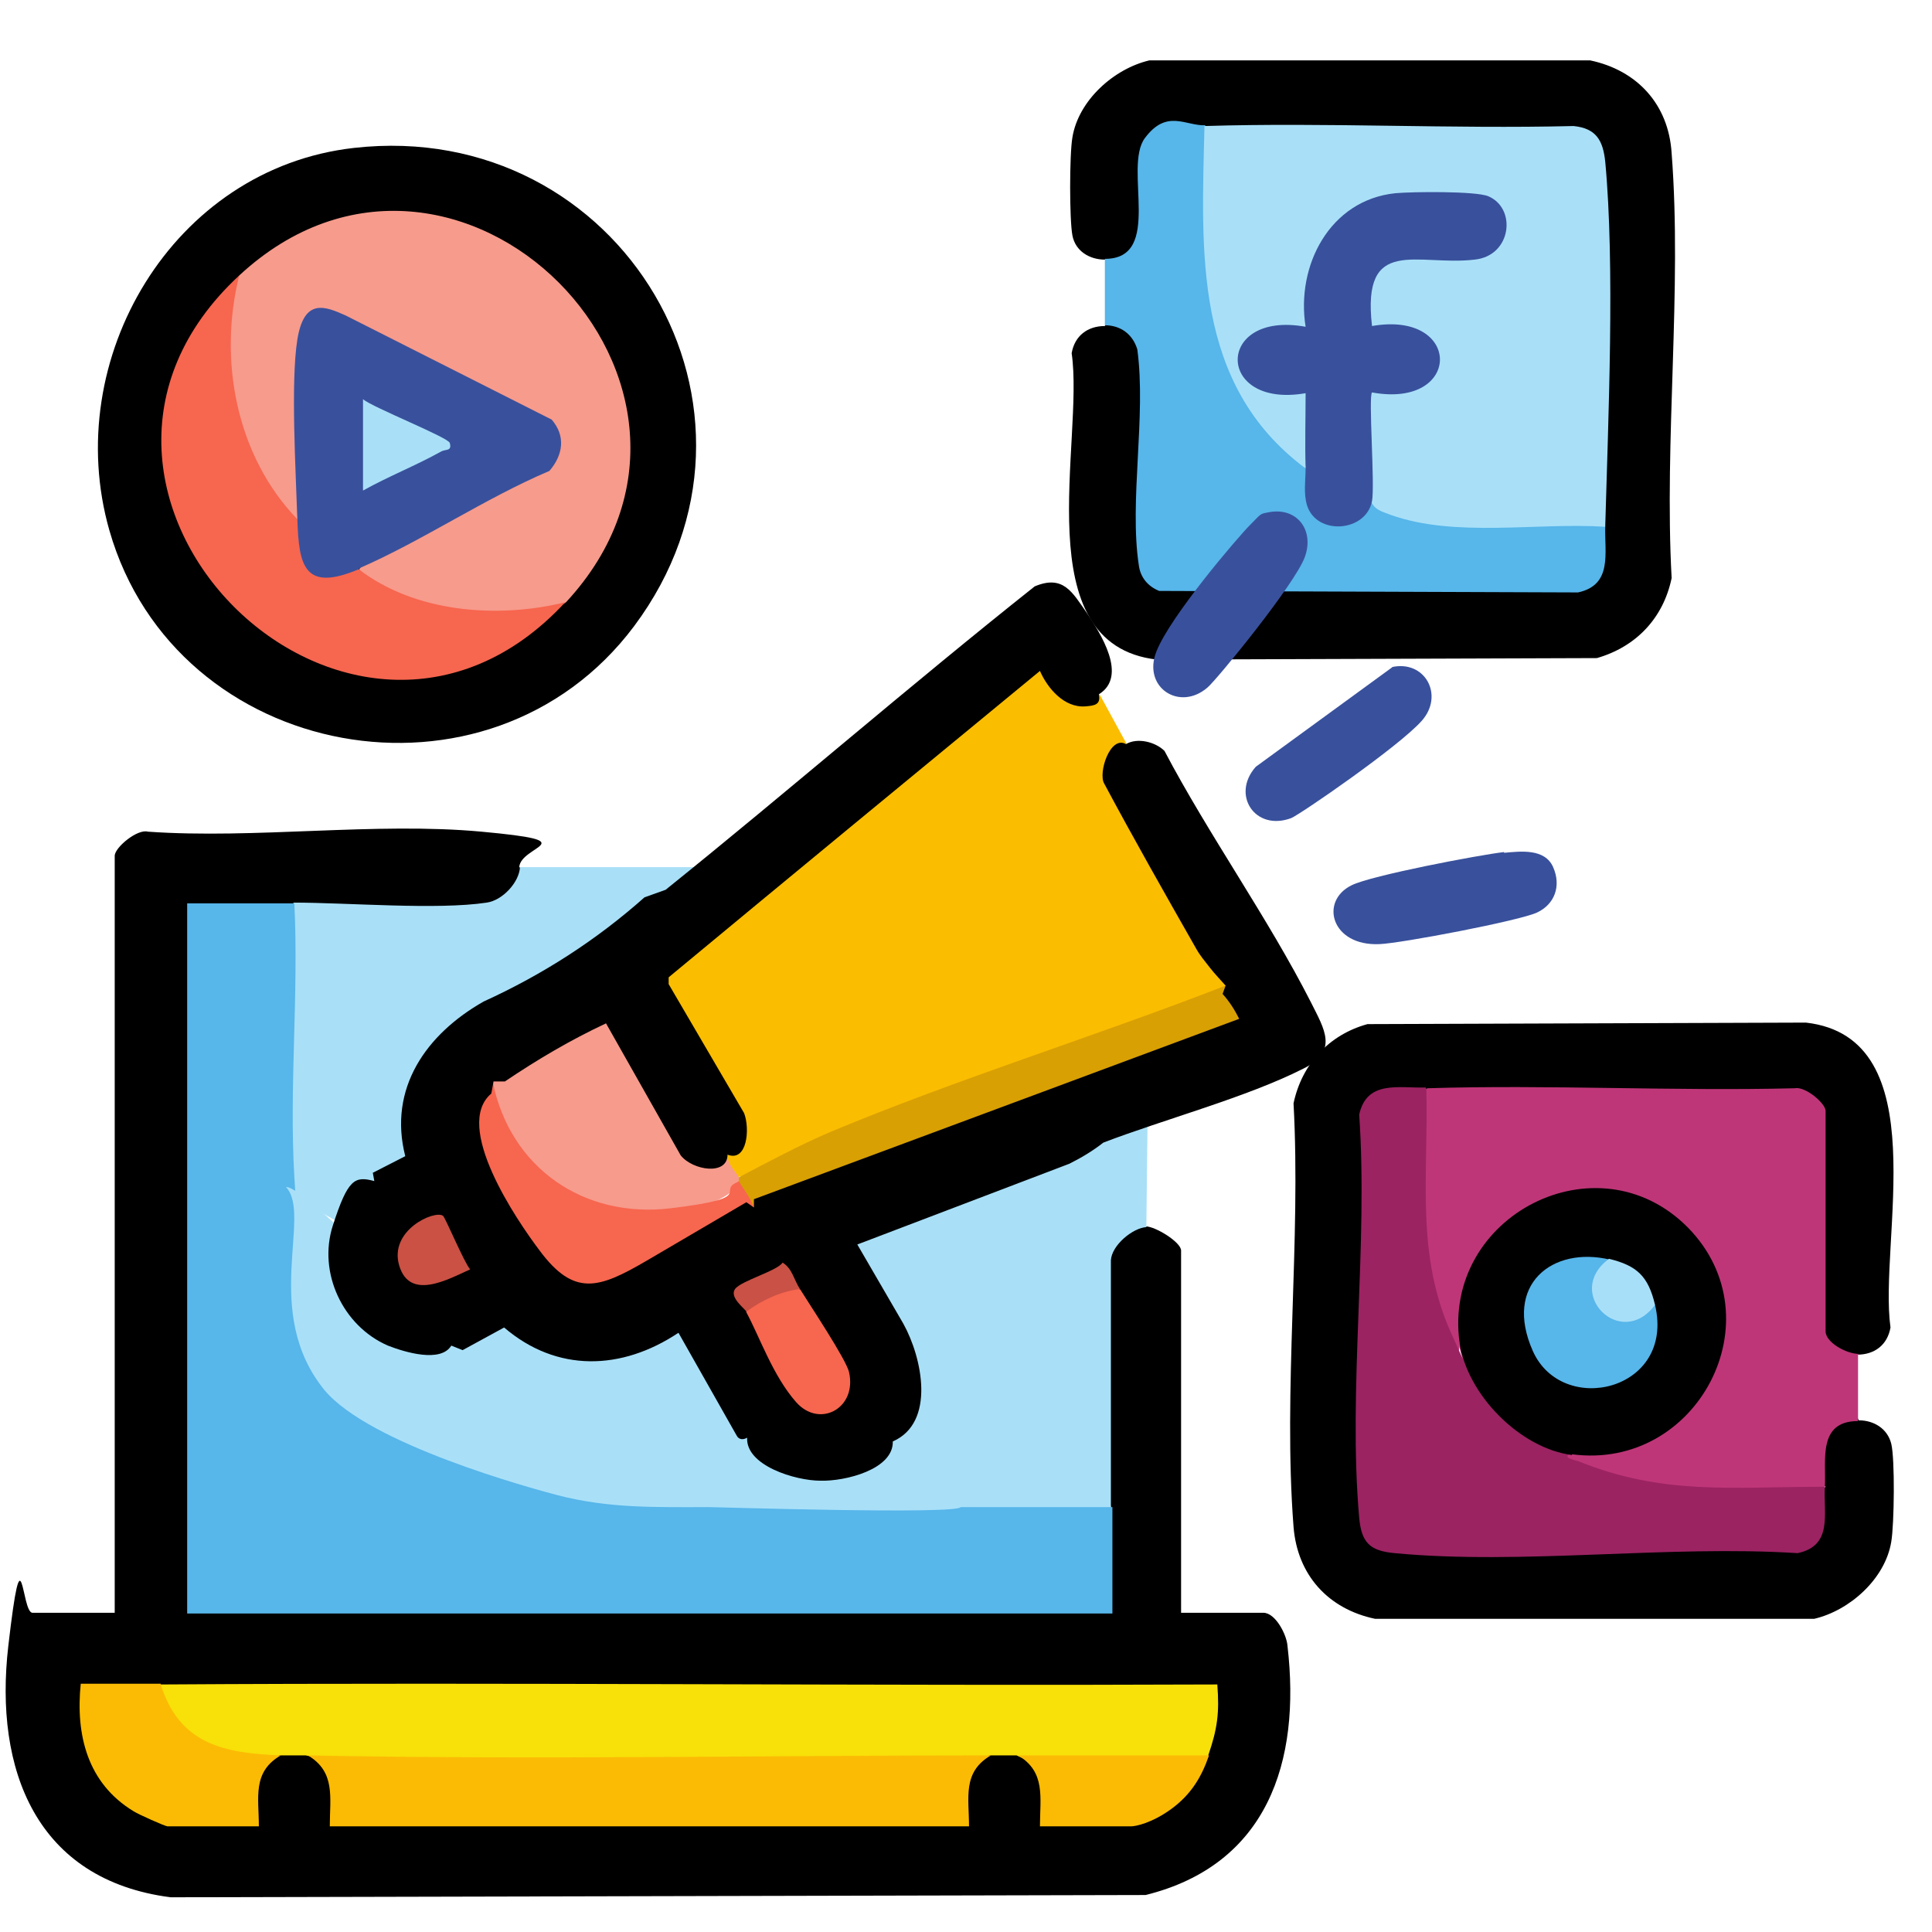 <?xml version="1.0" encoding="UTF-8"?>
<svg id="Layer_1" xmlns="http://www.w3.org/2000/svg" version="1.1" viewBox="0 0 256 256">
  <!-- Generator: Adobe Illustrator 29.3.1, SVG Export Plug-In . SVG Version: 2.1.0 Build 151)  -->
  <defs>
    <style>
      .st0 {
        fill: #ca5144;
      }

      .st1 {
        fill: #f79b8c;
      }

      .st2 {
        fill: #bf3678;
      }

      .st3 {
        fill: #a8dff8;
      }

      .st4 {
        fill: #f8e009;
      }

      .st5 {
        fill: #d8a003;
      }

      .st6 {
        fill: #39519c;
      }

      .st7 {
        fill: #fbbb04;
      }

      .st8 {
        fill: #fbbd00;
      }

      .st9 {
        fill: #9b2362;
      }

      .st10 {
        fill: #f7664f;
      }

      .st11 {
        fill: #a9e0f8;
      }

      .st12 {
        fill: #57b6ea;
      }

      .st13 {
        fill: #ca5145;
      }
    </style>
  </defs>
  <g>
    <path d="M146.4,43.2c1.3-2.6,4.9.6,5.4,2.9.2,8.6.2,17.2-.1,25.8,0,1.6.2,4.7,2.1,5.2l55.2.2c2.5-.8,3.3-3.1,2.6-6.7l1.1-1c-.5-.6-.9-1.3-1-2.1.5-13,.8-26,.4-39,0-2.6-.2-5.2-.5-7.7s-1.1-2.9-3-3.1c-14.6.1-29.3,0-44,0-.8,0-1.6-.2-2.4-.3s-1.6-.4-2.5-.7l-1.1,1.1c-4.1-.7-6.3.4-6.7,3.3v8c.4,3.1-3.1,8.4-5.5,5.3-2,0-3.9-1.1-4.3-3.2s-.4-10.7,0-13c.8-4.9,5.5-9.1,10.2-10.2h58.4c6.2,1.3,10.4,5.8,10.8,12.3,1.4,18.1-1,38,0,56.3-1.1,5.3-4.7,9.1-9.9,10.6l-58.3.2c-17.5-2-9.6-29-11.3-40.6.4-2.3,2.1-3.6,4.4-3.6Z"/>
    <g>
      <path class="st12" d="M159.7,16.7l1.1,1.5c-.3,7.9-.5,15.9,1.1,23.7,1.6,7.8,4.5,12.9,10.5,18.4l.6,1.7,1.1.7c-.9,6.4,3.1,7.6,7.7,3.7,3,.7,6.1,1.4,9.4,2.1,6.7.2,13.5.3,20.2,0l1.3,1.2c-.1,3.6,1,7.8-3.6,8.8l-55.5-.2c-1.5-.6-2.5-1.8-2.7-3.4-1.3-8.5,1-19.8-.2-28.6-.6-2-2.2-3.2-4.3-3.2v-8.8c7.8,0,2.4-12.1,5.3-16s5.4-1.6,8-1.7Z"/>
      <path class="st11" d="M212.7,69.8c-9-.6-19.9,1.5-28.5-1.6-1-.4-2-.6-2.5-1.7-.4,0-1-.2-1-.5-.2-1.6-.4-13.5.1-14s.3-.4.5-.6c11.2.9,10.9-8.3-.1-7.4-2-4.9-.2-11.1,6-10.7h7c5.8-.8,6.1-5.9-.9-6.7-13.2-1.4-19.9,3.4-19.9,17.2-2.9,0-10.8.8-7.9,5.5s4.3,2.1,6.3,1.8c1.5,0,1.9.3,2.2,1.8.5,2.4.3,7.1-1.1,9.1-14.8-11.1-13.7-28.6-13.3-45.3,16.3-.5,32.6.4,48.9,0,3,.3,3.9,1.9,4.2,4.7,1.3,13.8.4,34.1,0,48.4Z"/>
      <path class="st6" d="M173,62c-.1-3.3,0-6.6,0-9.9-12,2.1-12-11,0-8.8-1.3-8.1,3.2-16.8,11.9-17.7,2.2-.2,10.6-.3,12.3.4,3.8,1.6,3.1,7.9-1.8,8.4-7.6.9-15-3.3-13.6,8.8,12-2.1,12,11,0,8.8-.5.5.4,12.2,0,14.4-.8,4.1-7.3,4.6-8.6.6-.5-1.6-.2-3.4-.2-5Z"/>
    </g>
  </g>
  <path class="st6" d="M199.3,113c2.2-.2,5.4-.6,6.5,1.9s.2,4.9-2.1,6-18.1,4.1-20.9,4.2c-6.4.3-8-5.7-3.7-7.8,2.6-1.3,16.8-4,20.2-4.4Z"/>
  <path class="st6" d="M184.4,88.4c4.4-1,7,3.7,4,7.1s-16.1,12.4-17.3,12.9c-4.8,1.8-8-3.1-4.7-6.8l18.1-13.2Z"/>
  <path class="st6" d="M168,67.9c3.8-.8,6.2,2.3,4.9,5.9s-11.7,16.3-12.9,17.3c-3.7,3.2-8.6,0-6.8-4.7s10.9-15.3,12.4-16.8,1.3-1.5,2.4-1.7Z"/>
  <g>
    <g>
      <g>
        <path d="M69,115c2,1.4-.4,3.9-2,4.9-3.6,2.3-21.8,1.4-26.8,1l-1.2-1.2c-4.7,1.5-9.4,1.5-14.1,0l1.2.4v93l-1.2.7.4-1.2h121.2l.7,1.2c-1.5-4.7-1.5-9.4,0-14.1-.3-1.4-.6-2.7-.8-4.1s-.4-2.7-.4-4.1c-.1-8.2,0-16.4,0-24.6,0-2.3,4-6.8,5.8-4.4,1.3,0,4.7,2.1,4.7,3.2v48h10.9c1.6,0,3.1,2.9,3.2,4.4,1.8,15.4-2.7,29-18.8,33l-129.2.3c-17.8-2.3-23.4-16.9-21.5-33.3s1.7-4.4,3.2-4.4h10.9v-100.3c0-1.1,3-3.6,4.4-3.2,14.2,1,30.1-1.3,44.2,0s5.2,1.8,5,4.7Z"/>
        <path class="st4" d="M21.3,223.2c46.7-.3,93.4.2,140,0,.3,3.8,0,5.9-1.2,9.4l-1.1,1.2h-21.7l-2.6-1.2h-3.5c-1.6.3-3.2.6-4.8.8s-3.2.4-4.8.4c-23.9.3-47.7.3-71.6.1-3.2,0-6.4-.7-9.5-1.3-1.2,0-2.4,0-3.5,0-4,2.1-10.8,0-13.7-3.2-1.4-1.5-3.8-4.4-2.2-6.2Z"/>
        <path class="st7" d="M131.3,232.6c-3.8,2.2-2.9,5.6-2.9,9.4H43.7c0-3.8.8-7.2-2.9-9.4,30.1.6,60.5,0,90.6,0Z"/>
        <path class="st7" d="M21.3,223.2c2.5,8,8.5,9.1,15.9,9.4-3.8,2.2-2.9,5.6-2.9,9.4h-12.1c-.3,0-3.9-1.6-4.5-2-6.1-3.7-7.7-10.1-7-16.9,3.5,0,7.1,0,10.6,0Z"/>
        <path class="st7" d="M160.2,232.6c-1,2.9-2.4,5.2-5,7.1s-4.8,2.3-5.3,2.3h-12.1c0-3.8.8-7.2-2.9-9.4h25.3Z"/>
      </g>
      <g>
        <path class="st11" d="M152.1,144.4l-.2,18.2c-1.8.1-4.6,2.4-4.7,4.4,0,10.9,0,21.8,0,32.6,0,.5-.2,1.2-.5,1.2-8.3.4-21.2-.8-29.5-1.1l-2.5-8.2c8.6-10.3-.7-22.2-5.1-31.4,13-5.4,29.4-10.8,42.5-15.7Z"/>
        <path class="st11" d="M108.6,114.8c-3.5,2.8-17,14-20.7,16.6-10.5,7.2-1.2,7.2-1.5,22.7s-33.2,9.3-32.6,9.9c10,10.6-12.6-5.1-13.7-4.3-.5.3-1.1.4-1.5,0-2.1-2.4-1-31.3-.8-37.1l1.1-3c7.2,0,19,1,25.6,0,2.1-.3,4.3-2.7,4.4-4.7h39.7Z"/>
        <path class="st12" d="M39,119.7c.6,11.9-.7,24.4,0,36.2s.2,2.8,1.2,3.8c-1.6,11.6,2.9,22.4,11.8,25.3l2.1.4c11.3,11.6,26.8,14.1,42.2,13.1l1,.6,22.4.6h27.7c0,4.7,0,9.4,0,14.1H24.8v-94.1c4.7,0,9.4,0,14.1,0Z"/>
        <path class="st11" d="M127.3,199.7c-.6,1-32.3,0-33.3,0-7.1,0-13.3.2-20.2-1.6-3.4-.9-24.8-6.7-30.8-13.9-8.4-10.3-1.6-23.2-5.1-26.9,2.3-.4,20.7,19.2,21.9,19.4s7.4-4.1,8.5-3.5c8,4.1,12.6,5.1,19.7.6,1,.2,45.2,18.2,39.2,25.9Z"/>
      </g>
    </g>
    <g>
      <path class="st8" d="M96.4,153c1.8-1.2,1.8-3.2,1.3-5.1l-10.2-17.3v-1.5s49.5-40.9,49.5-40.9c1.8-1.1,1.9,1.3,3.1,2.5,1.5,1.6,3.6,2.5,5.6,1.3l3.6,6.6c-1.1.6-2.7,3.7-1.8,5.1,5.1,8.9,10,18,15,26.9-1.1,1-2.4,1.9-3.8,2.5-20.1,6.5-39.6,14.1-58.4,22.8h-2.3c-1.6.8-3.2-2.1-1.5-3Z"/>
      <path class="st1" d="M65.4,143.3c4-3.7,10.4-6.2,15.2-9.1l10.2,18c1.5,1.9,3.6,2,5.6.8,0,1.3,1,2.1,1.5,3,.5.1.4.3,0,.5-.2,1.6-3.7,3-5.3,3.6-8.9,2.8-18.6.2-24.2-7.5-1.7-2.4-4.4-6.6-3-9.3Z"/>
      <path class="st5" d="M162.4,130.6c.4.6,3.6,4.3,3,5.1l-65.5,24.4c-1.3.2-3.2-2.6-2-3.6,0-.1,0-.4,0-.5,4-2.1,7.9-4.2,12.1-6,17-7.1,35.2-12.7,52.4-19.4Z"/>
      <path class="st10" d="M97.9,156.5c.6,1.1,1.6,2.2,2,3.6-4.9,2.2-17.4,11.2-21.6,11.2-3.1,0-5.5-2-7.3-4.4s-7.9-13.1-8.4-15c-1.1-4.2-.2-5.8,2.7-8.5,2.3,11.3,12,18.1,23.6,16.7s5.9-2.3,8.9-3.5Z"/>
      <g>
        <path d="M145.6,92c.3,1.4-.6,1.5-1.8,1.6-2.8.2-5-2.4-6-4.7-16.4,13.5-32.8,27-49.2,40.6v.9s10,17.1,10,17.1c.8,2.1.4,6.5-2.2,5.5,0,2.8-4.6,2.1-6.2.1l-9.9-17.5c-4.7,2.2-9.1,4.8-13.4,7.7h-1.5s-.3,1.6-.3,1.6c-5.1,4.3,3.3,16.7,6.4,20.8,4.6,6.2,7.9,5,14.1,1.4l13.3-7.8,1,.7v-1.1s64.3-23.9,64.3-23.9c-.6-1.2-1.3-2.3-2.2-3.3l.4-1.1c-.7-.8-1.4-1.5-2.1-2.4s-1.3-1.6-1.8-2.5c-4.1-7.2-8.3-14.6-12.2-21.9-.8-1.4.8-6.4,2.9-5.2,1.5-.9,3.9-.3,5.1.9,5.9,11.2,13.7,22.1,19.4,33.3,1.8,3.6,3.7,6.5-1,8.8-7.5,3.8-18.4,6.7-26.5,9.8-1.4,1.1-2.9,2-4.5,2.8l-28.1,10.7,6.1,10.5c2.5,4.5,4.3,13.1-1.4,15.6.1,3.7-6.3,5.3-9.6,5.2-3.3,0-9.9-2-9.7-5.7-.5.3-1.1.3-1.4-.3l-7.7-13.6c-7.5,5-16.1,5.3-23.1-.7l-5.5,3-1.5-.6c-1.4,2.3-6.1.9-8.4,0-6-2.6-9.3-9.7-7.3-15.9s2.9-6.6,5.5-5.9l-.2-1.1,4.3-2.2c-2.3-9,2.8-16.2,10.4-20.5,7.9-3.6,15-8.2,21.3-13.8l2.8-1c16.4-13.2,32.4-27.1,48.9-40.2,3.8-1.6,5,.8,6.9,3.5,1.8,2.7,5.5,8.4,1.6,10.8Z"/>
        <path class="st10" d="M106,170.8c1.3,2.1,6.1,9.3,6.5,11,1.1,4.8-3.9,7.5-7,4s-4.9-8.8-6.6-11.9c-.2-2.3,5.7-4.9,7.1-3Z"/>
        <path class="st0" d="M58.7,161.1c.3.2,2.8,6.2,3.6,7.1-2.9,1.3-8,4.2-9.4-.5s4.7-7.4,5.8-6.6Z"/>
        <path class="st13" d="M106,170.8c-2.5.3-5.1,1.5-7.1,3-.2-.4-2.3-1.9-1.5-3s5.6-2.4,6.3-3.5c1.3.8,1.5,2.3,2.3,3.5Z"/>
      </g>
    </g>
  </g>
  <g>
    <path d="M46.9,19.6c35.4-4,58.5,34.8,37.1,63.4-19.2,25.6-60.7,18-69.5-12.7-6.5-22.7,8.4-48,32.4-50.7Z"/>
    <path class="st1" d="M75,79.8c-4.1,2.9-10.3,2.6-15.1,1.8-4-.6-11-2.3-12.3-6.2l1.5-1.9c7.6-4.1,15.3-8.1,23.1-11.9,1.2-1.6,1.6-3.5.2-5.1l-27-13.6c-4.6-.8-6.3,2.8-5.3,11.1l.4,14-1.1.9c-3.4-.6-5.7-5.6-7-8.8-2.9-6.8-4.6-17.1-.7-23.6,28.7-26.6,69.8,14.7,43.3,43.3Z"/>
    <path class="st10" d="M39.3,68.8l1.1.7c0,4.5.8,7.5,5.9,5.2l1.2.7c7.5,5.8,18.5,6.6,27.4,4.4C46.4,110.6.8,65.1,31.7,36.5c-2.8,11.2-.4,23.9,7.7,32.3Z"/>
    <g>
      <path class="st6" d="M47.6,75.4c-7.3,3.1-8-.4-8.2-6.6-.2-6.2-.9-18.2,0-23.8s3.7-4.4,6.4-3.2l27.3,13.8c1.9,2.2,1.5,4.7-.3,6.8-8.5,3.6-16.9,9.3-25.2,12.9Z"/>
      <path class="st11" d="M48.1,52.9c1.3,1.1,11.4,5.1,11.5,5.8.3,1.1-.5.8-1.1,1.1-3.4,1.9-7,3.3-10.4,5.2v-12.1Z"/>
    </g>
  </g>
  <g>
    <path d="M246.2,179.5c-1.1,2.4-6.8-1.4-4.4-3l-1.1-.5v-28l1.1-.7c-1.2-.3-2.5-1-3.8-2-14.7.2-29.4,0-44.2,0-.8,0-1.6-.2-2.4-.3s-1.6-.4-2.4-.7l-.2.7c-4-.3-6.5.7-7.4,2.9-.2,17.9-.2,35.7,0,53.5.2,2.2,1.1,3.2,3.3,3.3,17.8.2,35.7.2,53.5,0,2.9,0,2.7-4.6,2.6-6.7l1.1-1c-1.8-.9-1.2-5.9-.3-7.5s3.8-3.5,4.7-1.3c2,0,3.8,1.1,4.3,3.1s.4,10.7,0,13c-.8,4.9-5.5,9.1-10.2,10.2h-58.2c-6.2-1.3-10.3-5.8-10.8-12.2-1.4-18.1,1-37.9,0-56.1,1.1-5.2,4.7-9.1,9.8-10.5l58.1-.2c17.4,2,9.6,28.9,11.2,40.4-.4,2.3-2.1,3.6-4.4,3.6Z"/>
    <g>
      <path class="st2" d="M246.2,179.5v8.8c-5.4,0-4.2,5.2-4.4,8.8l-1.7,1.1c-7.7.7-18.2.3-25.8-1.6-1.3-.3-6.7-1.9-7.1-2.6s-.2-1.5,1-1.3l1.2-1c15.1,1.1,24.4-17.1,13.5-28.3-11-11.2-29.7-2-28.5,13.2l-1,1.2c0,1.2,0,1.6-1.1,1.1s-2.5-5.4-2.8-6.8c-2.1-7.5-2.2-18.5-1.5-26.3l1.1-1.6c16.2-.5,32.5.4,48.7,0,1.4-.3,4.1,2,4.1,3v29.2c0,1.5,2.8,3,4.4,3Z"/>
      <path class="st9" d="M189,144.3c.3,11.5-1.5,21.9,3.4,32.6s.5,2.3,1,.9l1.2.6c1.5,6.2,6.8,11.5,13,13l.6,1.2c-1.4.5.5.9.9,1,11.3,4.6,20.7,3.4,32.7,3.4-.2,3.6,1.1,7.8-3.6,8.8-17.2-1.1-36.5,1.6-53.4,0-3.3-.3-4.4-1.4-4.7-4.7-1.5-16.9,1.2-36.2,0-53.4,1-4.6,5.2-3.5,8.8-3.6Z"/>
      <g>
        <path d="M208.3,192.8c-6.9-.9-13.9-8-14.9-14.9-2.3-16.8,18.3-27.4,30.3-15.2,11.8,12.1,1.2,32.2-15.4,30Z"/>
        <path class="st12" d="M213.2,166.9l.3,1.2c-3.9,3.4,1.2,8.5,4.6,4.6l1.2.2c2.7,11.4-12.3,14.9-16.2,6.1s2.6-13.9,10.2-12.1Z"/>
        <path class="st3" d="M219.3,172.9c-4.5,6.1-12.2-1.6-6.1-6.1,3.7.9,5.2,2.3,6.1,6.1Z"/>
      </g>
    </g>
  </g>
</svg>